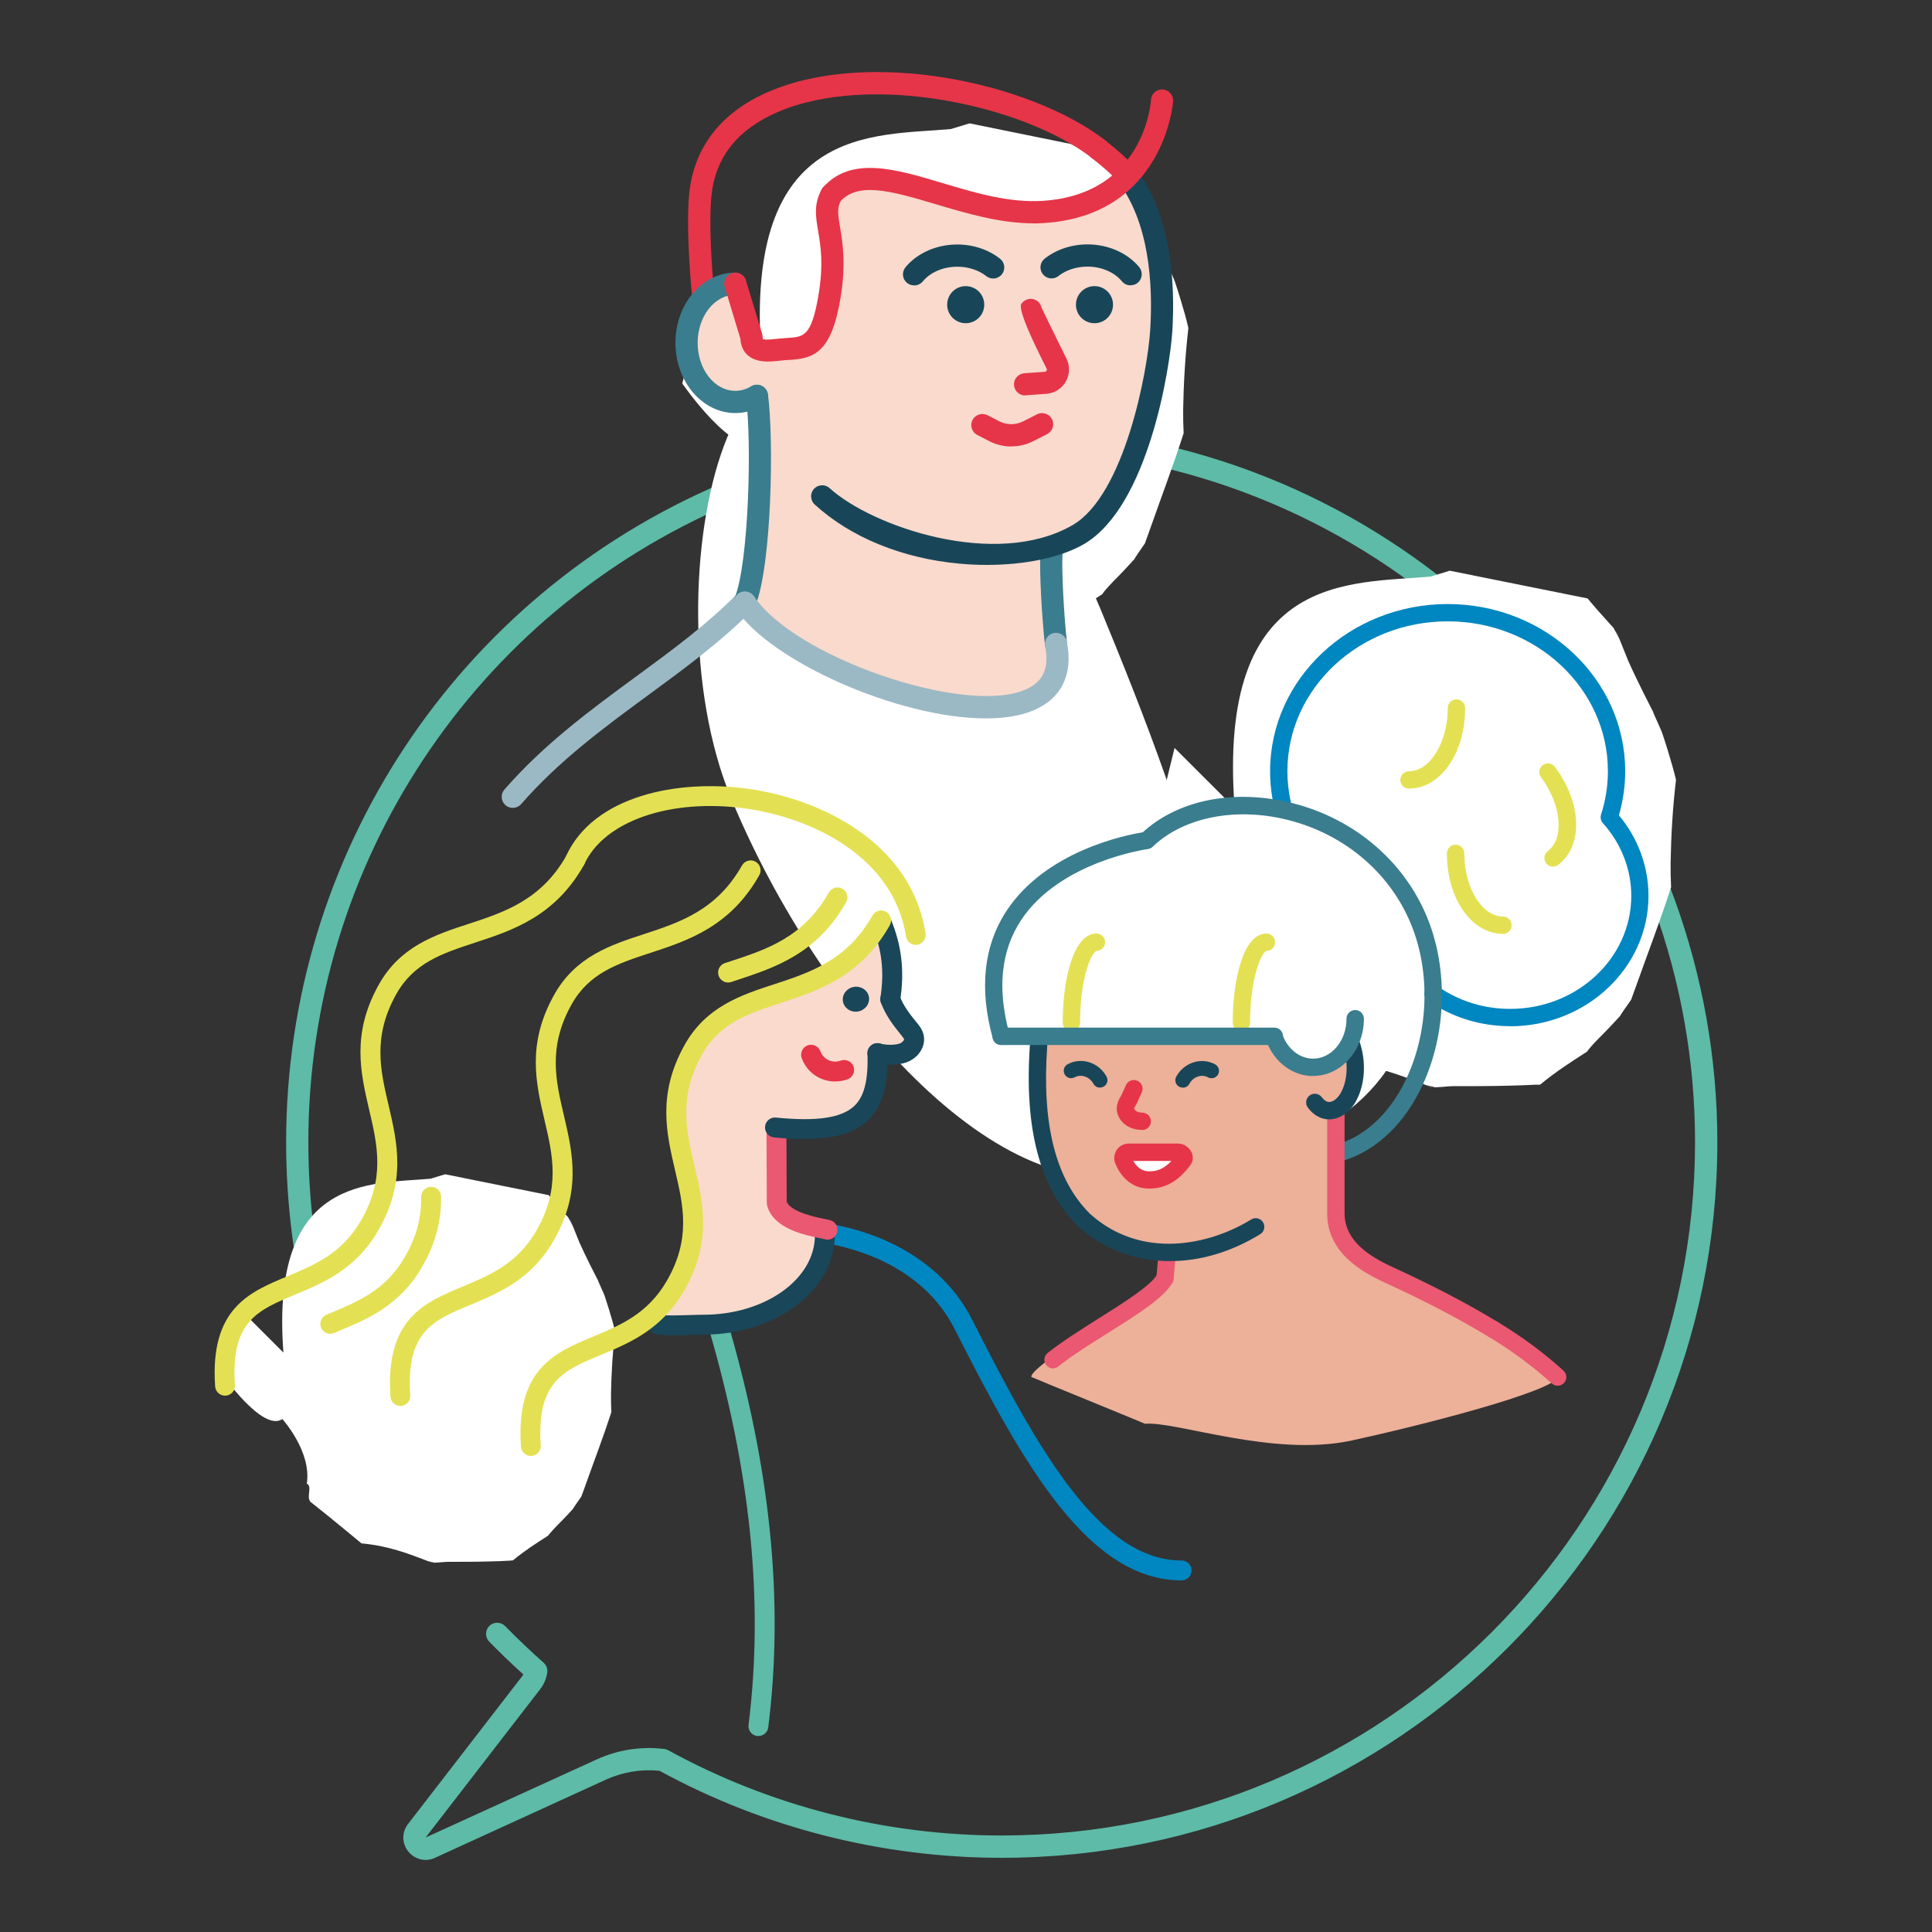 <?xml version="1.0" encoding="UTF-8"?> <svg xmlns="http://www.w3.org/2000/svg" id="Livello_1" viewBox="0 0 200 200"><rect x="0" y="0" width="200" height="200" fill="#333333" stroke="none"/><defs><style>.cls-1{fill:#fadacd;}.cls-2{fill:#f9dacd;}.cls-3{fill:#0086c0;}.cls-4{fill:#ea5871;}.cls-5{fill:#e3e153;}.cls-6{fill:#e63548;}.cls-7{fill:#fff;}.cls-8{fill:#edb099;}.cls-9{fill:#9bb9c4;}.cls-10{fill:#194658;}.cls-11{fill:#184658;}.cls-12{fill:#3a7d8e;}.cls-13{fill:#5dbba7;}</style></defs><path class="cls-13" d="m33.08,137.69c-.51,0-.98-.34-1.11-.86-1.56-6.04-2.35-12.29-2.35-18.59,0-29.76,17.69-56.53,45.08-68.19.59-.25,1.26.02,1.51.61.25.58-.02,1.26-.61,1.51-26.53,11.3-43.68,37.24-43.68,66.07,0,6.1.77,12.17,2.28,18.02.16.61-.21,1.24-.83,1.4-.1.03-.19.04-.29.04Z"></path><path class="cls-13" d="m44.06,192.54c-.68,0-1.34-.31-1.8-.88-.67-.85-.68-1.99-.02-2.84l11.87-15.37s.05-.07.07-.11c-1.22-1.1-2.41-2.24-3.54-3.4-.44-.46-.43-1.18.02-1.63.46-.44,1.18-.43,1.63.02,1.27,1.3,2.61,2.57,3.98,3.79.3.26.44.66.38,1.05-.1.63-.35,1.2-.72,1.68l-11.87,15.37,17.7-8.08c2.18-1,4.6-1.38,6.99-1.09.15.02.29.06.42.13,10.52,5.78,22.45,8.83,34.52,8.83,39.58,0,71.78-32.2,71.78-71.78,0-33.88-24.04-63.44-57.16-70.29-.62-.13-1.02-.74-.89-1.36s.74-1.02,1.36-.89c34.19,7.07,59,37.58,59,72.55,0,40.85-33.23,74.08-74.08,74.08-12.38,0-24.62-3.11-35.43-9.01-1.9-.19-3.81.13-5.55.92l-17.69,8.09c-.32.15-.65.22-.98.22Z"></path><path class="cls-7" d="m113.8,62.75c9.23,22.33,20.39,51.92,5.61,58.04-14.78,6.11-34.49-15.83-43.73-38.16-9.23-22.33,1.57-63.79,16.95-33.19,13.45,26.77,11.93-9.02,21.16,13.31Z"></path><path class="cls-7" d="m109.16,64.86c.08,0,.17-.01.25-.02,1.46-1.24,3.1-2.3,4.69-3.33.06-.08.12-.16.2-.27.6-.75,1.33-1.42,1.99-2.12.39-.42.78-.84,1.16-1.26-.05-.01.67-1.01,1.07-1.61.08-.23.17-.46.25-.69,1.6-4.53,2.68-7.34,3.76-10.72-.04-.82-.06-1.63-.05-2.46.05-2.81.22-5.62.54-8.42-.11-.46-.22-.93-.35-1.39-.32-1.13-.66-2.26-1.03-3.37-.18-.55-1.71-3.75-.32-.98-1.05-2.08-2.14-4.19-3.07-6.32-.59-1.48-.99-2.48-1.2-3.02,0,0-.02-.02-.02-.03.08.22.2.51.35.9-.18-.41-.38-.8-.6-1.18-.13-.14-.25-.28-.38-.42-.75-.83-1.5-1.68-2.22-2.57l-13.81-2.81-1.95.59c-7.98.73-21.41-.56-19.6,23.45l-6.02-6.08-2.17,8.97s5.43,7.89,8.04,6.08c0,0,3.93,4.38,3.25,8.72.82.34-.17,1.93.55,2.5.93.74,1.85,1.49,2.77,2.24,0,0,0-.01.01-.02.02.03.04.05.06.07,1.31,1.07,2.61,2.16,3.9,3.24,3.52.32,6.11,1.3,9.38,2.61.01,0,.03,0,.04,0-.19-.08-.38-.16-.57-.24.42.11.7.18.85.23.71-.03,1.44-.12,1.76-.12,1.87,0,3.74,0,5.62-.05.95-.02,1.91-.05,2.86-.11Z"></path><path class="cls-7" d="m159.18,112.3c.09,0,.17-.01.26-.02,1.51-1.27,3.2-2.35,4.84-3.41.06-.08.12-.16.21-.27.62-.77,1.38-1.45,2.05-2.17.4-.43.81-.85,1.2-1.29-.05-.01.69-1.03,1.11-1.64.09-.24.18-.47.26-.71,1.65-4.63,2.77-7.5,3.88-10.95-.04-.83-.06-1.66-.05-2.51.05-2.87.22-5.75.56-8.6-.12-.47-.23-.95-.37-1.42-.33-1.16-.68-2.31-1.07-3.45-.19-.56-1.77-3.83-.33-1-1.09-2.13-2.21-4.28-3.18-6.46-.61-1.51-1.02-2.53-1.24-3.08,0,0-.02-.02-.02-.03.09.22.21.52.36.91-.18-.41-.4-.81-.62-1.2-.13-.14-.26-.29-.39-.43-.77-.85-1.55-1.72-2.29-2.62l-14.27-2.87-2.01.61c-8.24.75-22.12-.57-20.26,23.95l-6.22-6.21-2.25,9.16s5.61,8.06,8.31,6.21c0,0,4.06,4.47,3.36,8.9.84.34-.17,1.97.57,2.55.96.76,1.91,1.53,2.86,2.29,0,0,0-.01.01-.02.02.03.04.05.06.07,1.36,1.09,2.69,2.2,4.03,3.31,3.64.33,6.31,1.33,9.69,2.67.01,0,.03,0,.04,0-.2-.08-.39-.16-.59-.25.43.11.72.19.88.24.73-.03,1.49-.12,1.82-.12,1.93,0,3.87,0,5.8-.05.99-.02,1.97-.06,2.96-.11Z"></path><path class="cls-7" d="m52.9,161.54c.07,0,.13-.01.2-.01,1.13-.95,2.41-1.77,3.64-2.56.05-.06.09-.12.16-.2.47-.58,1.03-1.09,1.54-1.63.3-.32.61-.64.9-.97-.04-.01.52-.78.83-1.23.07-.18.13-.35.2-.53,1.24-3.48,2.08-5.64,2.92-8.23-.03-.63-.05-1.25-.04-1.89.04-2.16.17-4.32.42-6.46-.09-.36-.17-.71-.27-1.07-.25-.87-.51-1.73-.8-2.59-.14-.42-1.33-2.88-.25-.75-.82-1.6-1.66-3.21-2.39-4.85-.46-1.14-.77-1.9-.93-2.32,0,0-.01-.01-.02-.02.07.17.15.39.27.69-.14-.31-.3-.61-.47-.91-.1-.11-.19-.22-.29-.32-.58-.64-1.17-1.29-1.72-1.97l-10.72-2.16-1.51.46c-6.19.56-16.63-.43-15.23,18l-4.67-4.67-1.69,6.88s4.21,6.06,6.25,4.67c0,0,3.05,3.36,2.53,6.69.63.26-.13,1.48.43,1.92.72.57,1.44,1.15,2.15,1.72,0,0,0,0,0-.01.01.02.03.04.05.06,1.02.82,2.02,1.66,3.03,2.49,2.74.25,4.74,1,7.29,2,.01,0,.02,0,.03,0-.15-.06-.3-.12-.44-.18.32.08.54.14.66.18.55-.02,1.12-.09,1.37-.09,1.45,0,2.91,0,4.36-.04.74-.02,1.48-.04,2.22-.09Z"></path><path class="cls-2" d="m120.69,28.98c-.13-.53-.27-1.05-.44-1.55-.47-1.43-.96-2.19-.23-3.06-.91-1.87-1.82-3.75-2.58-5.69-.19,0-.38-.02-.56-.02,0,0,0,0,0,0,0,0,0,0,0,0-7.67,4.42-15.72,2.52-26.51-.01-.06,0-.33,0-.73.02.02-.18-.02-.35-.14-.47-.65,1.05-1.75,2.09-2.88,2.46-.14,1.05-.46,2.05-1.23,2.9-.05.06-.12.11-.17.17.66,1.72.97,3.65,1.08,5.16.22,3-.76,6.44-3.57,7.56-.31.01-.63.03-.94.04-.23,0-.46,0-.69,0-.02-.01-.03-.02-.06-.03-.42-.15-.96-.07-1.4-.06-.12,0-.25.01-.37.02-.05,0-.09,0-.14,0-.14,0-.28.01-.42.02-.01-.07-.02-.13-.04-.2-1.24-.81-1.83-2.32-1.71-3.77-.2.04-.88-3.02-.86-3.09.21-.81-.65,1.17,0,0,.3-.55-.05-.05-.64.07-.16.04-.32.08-.48.14-.38-.07-.77-.05-1.17.07-.94.29-1.78,1-2.29,1.84-.41.67-.68,1.42-.76,2.21-.08.77-.16,1.72.27,2.41.1.16.22.29.34.41-.3,1.14-.46,1.87-.4,2.54,1.25.25,2.33,1.17,2.93,2.33,0,0,.01,0,.02,0-.09-.23-.05-.15.02,0,1.43-.46,3.09.18,4.01,1.28,1.11,1.31,1.09,2.77.55,4.29-.05.13-.11.25-.16.38.42,1.19.66,2.22.77,3.56-.53.7-.93,1.47-.97,2.24-.2,3.64-1.97,4.56.56,7.35-.6.88-.89,1.78-.52,2.29-.21.62-.15,1.14.39,1.33,1.1.37,2.15.8,3.17,1.28,1.29,1.26,2.66,2.63,5.58,3.58.25.08.5.18.75.27.38.29.75.58,1.13.88,3.2,2.61,5.77,2.79,9.94,3.14.2.02.38-.04.6-.12,2.05.82.91-.14,2.94.11,2.87.35,3.52.58,5.18-1.52.72-.91,3.48-1.88,1.26-1.7-.06,0-.48-.4-.54-.4.23-.73,1.1-1.61.54-1.59-.62.02,1.7-.25,1.08-.28-1.14-2.81-2.65-6.69-2.12-8.98.04-.19.09-.36.13-.51.42.02.84-.02,1.25-.1.66-1.28,1.73-2.31,3.15-2.66,1.23-.3,3.23-2.8,4.18-4.46,1.27-2.24,1.94-5.15,2.72-7.61,1.48-4.7,1.54-9.57,1.15-14.43Z"></path><path class="cls-2" d="m110.98,54.98c-.58.16-1.16.31-1.74.45-.29.07-.58.14-.87.2-.15.03-.29.06-.44.09-.05,0-.09.02-.14.03.04,0,.08-.02.12-.03,0,0-.23.01-.25.01-.83.07-1.53.87-1.57,1.68,0,.08-.01.17,0,.25,0,.21.14.45.35.51.21.06.42.02.62-.07.23-.09.44-.25.63-.44.08-.02.15-.05.23-.08.31-.1.62-.2.93-.3.34-.12.68-.25,1.01-.38.33-.1.64-.24.94-.42.02,0,.03-.01.05-.02,0,0,0,0,0,0,.07-.04.14-.08.21-.12.28-.18.6-.64.56-1-.04-.33-.32-.46-.63-.37Z"></path><path class="cls-2" d="m107.22,57.54c-.13,0-.32.3-.13.3.13,0,.32-.3.13-.3Z"></path><path class="cls-12" d="m109.31,67.81c-.58,0-1.08-.44-1.14-1.03-.32-2.98-.58-7.53-.47-9.54.04-.63.59-1.12,1.21-1.08.63.04,1.12.58,1.08,1.21-.09,1.69.12,5.98.46,9.17.07.63-.39,1.2-1.02,1.27-.04,0-.08,0-.12,0Z"></path><path class="cls-11" d="m94.62,29.54c-.26,0-.52-.09-.73-.26-.49-.4-.56-1.13-.15-1.62,1.22-1.47,3.22-2.35,5.35-2.35,1.65,0,3.22.52,4.43,1.47.5.39.59,1.11.2,1.61-.39.5-1.12.59-1.61.2-.8-.63-1.87-.98-3.01-.98-1.45,0-2.79.57-3.57,1.52-.23.27-.56.42-.89.42Z"></path><path class="cls-11" d="m117.03,29.54c-.33,0-.66-.14-.89-.42-.79-.95-2.12-1.52-3.57-1.52-1.14,0-2.21.35-3.01.98-.5.39-1.22.3-1.61-.2-.39-.5-.3-1.22.2-1.61,1.21-.95,2.78-1.47,4.43-1.47,2.13,0,4.13.88,5.35,2.35.4.49.34,1.21-.15,1.62-.21.18-.47.26-.73.26Z"></path><path class="cls-11" d="m102.17,58.48c-.93,0-1.88-.04-2.83-.13-5.93-.54-11.26-2.71-15-6.12-.47-.43-.5-1.16-.08-1.62.43-.47,1.16-.5,1.62-.08,4.34,3.96,17.19,8.42,25.15,3.83,5.37-3.1,7.78-15.92,8.04-20.23.29-4.66-.07-11.13-3.42-15.44-.39-.5-.3-1.22.2-1.61.5-.39,1.22-.3,1.61.2,3.79,4.87,4.21,11.93,3.9,16.99-.23,3.68-2.46,18.2-9.19,22.08-2.37,1.36-6.04,2.13-10.01,2.13Z"></path><path class="cls-6" d="m116.57,19.14c-.31,0-.62-.12-.85-.37-.71-.78-1.6-1.56-2.71-2.41-.5-.39-.6-1.11-.21-1.61.39-.5,1.11-.6,1.61-.21,1.21.93,2.19,1.81,2.99,2.68.43.47.4,1.19-.07,1.63-.22.2-.5.3-.78.3Z"></path><path class="cls-6" d="m72.8,31.88c-.58,0-1.09-.44-1.14-1.04-.12-1.18-.67-7.23-.31-10.82.49-4.78,3.32-8.42,8.21-10.52,10.38-4.48,26.96-1.04,34.87,5.03.5.39.6,1.11.21,1.61-.39.5-1.11.6-1.61.21-7.25-5.56-23.04-8.85-32.55-4.74-4.13,1.78-6.43,4.69-6.83,8.64-.27,2.61-.02,7.07.31,10.36.06.63-.4,1.19-1.03,1.26-.04,0-.08,0-.11,0Z"></path><path class="cls-12" d="m76.12,42.76c-3.42,0-6.2-3.26-6.2-7.27s2.78-7.27,6.2-7.27c.64,0,1.15.52,1.15,1.15s-.51,1.15-1.15,1.15c-2.15,0-3.9,2.23-3.9,4.97s1.75,4.97,3.9,4.97c.57,0,1.13-.16,1.64-.47.55-.33,1.25-.15,1.58.4.33.55.15,1.25-.4,1.58-.87.52-1.84.79-2.82.79Z"></path><path class="cls-6" d="m106.12,40.94c-.6,0-1.1-.46-1.15-1.07-.05-.63.43-1.18,1.06-1.23l2.12-.15c.11,0,.16-.07.19-.12.03-.05.05-.13,0-.22l-.63-1.27q-2.39-4.83-1.97-5.44c.24-.34.64-.53,1.06-.5.5.05.9.41,1.01.87.21.49,1.26,2.61,1.96,4.04l.63,1.27c.37.76.35,1.65-.07,2.38-.42.74-1.18,1.21-2.02,1.27l-2.12.15s-.06,0-.08,0Z"></path><path class="cls-6" d="m104.69,46.22c-.79,0-1.58-.19-2.3-.56l-1.22-.63c-.56-.29-.79-.98-.5-1.55.29-.56.98-.79,1.55-.5l1.22.63c.78.4,1.71.4,2.49,0l1.42-.72c.56-.29,1.26-.06,1.55.5.29.57.06,1.26-.5,1.55l-1.42.72c-.72.37-1.5.55-2.29.55Z"></path><path class="cls-6" d="m107.01,23.12c-3.52,0-7.02-1.05-10.14-1.98-4.96-1.49-8.1-2.29-9.95-.22-.42.47-1.15.52-1.62.09-.47-.42-.52-1.15-.09-1.62,2.91-3.26,7.49-1.9,12.32-.45,3.42,1.02,6.95,2.08,10.42,1.85,10.45-.68,11.18-10.06,11.2-10.46.04-.63.58-1.12,1.22-1.07.63.04,1.11.59,1.07,1.22,0,.12-.91,11.8-13.35,12.61-.37.02-.73.04-1.1.04Z"></path><path class="cls-6" d="m79.55,37.43c-.77,0-1.57-.14-2.15-.66-.32-.29-.71-.81-.75-1.69l-1.63-5.38c-.18-.61.16-1.25.77-1.43.61-.18,1.25.16,1.43.77l1.68,5.53c.03.11.05.22.05.33,0,.15.02.2.02.2.21.12,1.32,0,1.69-.05.31-.03.6-.05.89-.07,1.64-.1,2.46-.15,3.18-4.44.54-3.21.22-5.1-.04-6.63-.25-1.5-.47-2.79.38-4.32.31-.56,1.01-.76,1.56-.45.56.31.76,1.01.45,1.56-.44.8-.36,1.41-.12,2.82.27,1.6.64,3.8.04,7.39-.95,5.66-2.8,6.21-5.31,6.35-.25.01-.51.03-.78.06-.41.04-.88.1-1.35.1Z"></path><path class="cls-9" d="m53.08,83.63c-.27,0-.54-.09-.75-.28-.48-.42-.53-1.14-.11-1.62,4.1-4.7,8.9-8.23,13.55-11.64,3.81-2.79,7.4-5.43,10.54-8.62.45-.45,1.18-.46,1.63-.01.45.45.46,1.17.01,1.63-3.27,3.31-7.11,6.13-10.82,8.85-4.55,3.34-9.25,6.79-13.18,11.3-.23.26-.55.39-.87.39Z"></path><path class="cls-12" d="m77.13,63.42c-.14,0-.28-.03-.42-.08-.59-.23-.88-.9-.64-1.49,1.43-3.59,1.78-16.05,1.15-20.72-.08-.63.36-1.21.99-1.29.63-.09,1.21.36,1.29.99.61,4.59.4,17.6-1.3,21.87-.18.45-.61.72-1.07.72Z"></path><path class="cls-9" d="m102.06,74.37c-8.97,0-22.31-5.88-25.91-11.37-.35-.53-.2-1.24.33-1.59.53-.35,1.24-.2,1.59.33,4.1,6.23,21.62,12.31,27.99,9.69,1.91-.78,2.59-2.23,2.13-4.55-.12-.62.28-1.23.9-1.35.62-.12,1.23.28,1.35.9.68,3.39-.57,5.92-3.51,7.13-1.35.56-3.02.81-4.87.81Z"></path><circle class="cls-11" cx="99.97" cy="31.53" r="1.27"></circle><path class="cls-11" d="m99.97,33.46c-1.06,0-1.92-.86-1.92-1.92s.86-1.92,1.92-1.92,1.92.86,1.92,1.92-.86,1.92-1.92,1.92Zm0-2.53c-.34,0-.61.27-.61.61s.27.61.61.61.61-.27.61-.61-.27-.61-.61-.61Z"></path><circle class="cls-11" cx="113.3" cy="31.53" r="1.27"></circle><path class="cls-11" d="m113.3,33.46c-1.06,0-1.92-.86-1.92-1.92s.86-1.92,1.92-1.92,1.92.86,1.92,1.92-.86,1.92-1.92,1.92Zm0-2.53c-.34,0-.61.27-.61.61s.27.61.61.61.61-.27.61-.61-.27-.61-.61-.61Z"></path><path class="cls-5" d="m145.86,81.64c-.5,0-.9-.4-.9-.9s.4-.9.9-.9c2.17,0,4.01-2.99,4.01-6.54,0-.5.4-.9.9-.9s.9.4.9.9c0,4.67-2.55,8.33-5.8,8.33Z"></path><path class="cls-5" d="m160.77,89.72c-.27,0-.54-.12-.72-.36-.3-.4-.21-.96.18-1.26,1.74-1.3,1.42-4.8-.71-7.64-.3-.4-.21-.96.18-1.26.4-.3.96-.22,1.26.18,2.8,3.74,2.95,8.2.34,10.15-.16.12-.35.18-.54.18Z"></path><path class="cls-5" d="m155.58,96.67c-3.25,0-5.8-3.66-5.8-8.33,0-.5.4-.9.9-.9s.9.4.9.9c0,3.54,1.83,6.54,4,6.54.5,0,.9.4.9.9s-.4.9-.9.9Z"></path><path class="cls-7" d="m146.25,102.29c0,9.78-9.91,17.71-22.13,17.71s-22.13-7.93-22.13-17.71,12.91-17.01,25.13-17.01,19.14,7.23,19.14,17.01Z"></path><path class="cls-8" d="m152.34,136.81c.05-.2,0-.51-.24-.57-1.82-.43-3.44-1.41-5.1-2.23-.8-.4-1.63-.78-2.5-1.01-.12-.03-.24-.04-.35-.07-.34-.34-.51-.67-.43-.98l-5.3-3.74-.32-13.7s2.5-1.92,2.04-5.85c-.02-.21-.07-.4-.12-.57-.46.43-1.02.76-1.64.99-.17.06-.34.11-.51.15-.25.24-.51.47-.81.66-2.01,1.29-4.52-.15-4.73-2.43-.02-.24-.03-.48-.04-.71l-9.02.4s-14-.39-15.88-.23l1.07,12.83s.77,6.6,7.29,9.53c.21-.07.41-.14.63-.18,1.24-.27,2.42-.03,3.26.96.73.86.91,2.02.54,3.06-.35,1.47-1.67,2.38-3.12,2.36-.13.08-.27.16-.4.24-.81.52-1.6.96-2.49,1.35-.2.09-.41.14-.62.17-3.13,2.17-6.86,4.62-6.79,5.3,0,.03,11.77,4.82,11.77,4.85,3.22-.29,13.26,3.49,21.4,1.73,6.4-1.38,21.23-5.09,21.48-6.71,1.04-.31-9.32-4.51-9.06-5.58Z"></path><path class="cls-3" d="m156.34,106.23c-3.09,0-6.03-.91-8.51-2.64-.41-.28-.51-.84-.22-1.25.28-.41.84-.51,1.25-.22,2.17,1.52,4.76,2.32,7.48,2.32,6.91,0,12.53-5.25,12.53-11.7,0-2.75-1.04-5.42-2.94-7.53-.21-.24-.29-.57-.19-.88.47-1.46.71-2.97.71-4.5,0-8.55-7.44-15.51-16.59-15.51s-16.59,6.96-16.59,15.51c0,1.08.12,2.16.36,3.21.11.48-.19.96-.68,1.07-.48.11-.96-.19-1.07-.68-.27-1.18-.4-2.39-.4-3.6,0-9.54,8.25-17.3,18.38-17.3s18.38,7.76,18.38,17.3c0,1.55-.22,3.08-.65,4.57,1.98,2.37,3.06,5.31,3.06,8.34,0,7.44-6.43,13.5-14.33,13.5Z"></path><path class="cls-6" d="m118.23,116.97c-1.29,0-2.33-.73-2.58-1.81-.18-.75.21-1.42.43-1.77l.48-1.06c.2-.45.74-.65,1.19-.45.45.2.65.74.45,1.19l-.5,1.11s-.04.07-.06.11c-.19.31-.23.43-.23.48.04.15.29.41.83.41.5,0,.9.4.9.9s-.4.9-.9.9Z"></path><path class="cls-7" d="m121.95,119.28c.42,0,.81.48.56.82-.92,1.21-2.07,2.19-3.86,2.03-.96-.09-1.87-.79-2.36-2.03-.16-.39.14-.82.56-.82h5.1Z"></path><path class="cls-6" d="m119.03,123.04c-.15,0-.3,0-.46-.02-1.36-.12-2.52-1.09-3.12-2.59-.18-.46-.12-.98.15-1.39.28-.41.74-.66,1.24-.66h5.1c.57,0,1.13.35,1.39.87.23.47.19.99-.12,1.39-.8,1.05-2.08,2.4-4.19,2.4Zm-1.71-2.86c.35.62.86,1.01,1.41,1.06.96.09,1.75-.23,2.54-1.06h-3.95Zm4.63,0h0,0Z"></path><path class="cls-11" d="m122.44,112.59c-.13,0-.25-.03-.37-.09-.37-.2-.51-.67-.31-1.04.81-1.48,2.61-2.05,4.03-1.28.37.2.51.67.31,1.04-.2.37-.67.51-1.04.31-.67-.37-1.54-.07-1.94.67-.14.26-.4.4-.68.4Z"></path><path class="cls-11" d="m113.87,112.59c-.27,0-.54-.14-.68-.4-.4-.73-1.27-1.03-1.94-.67-.37.2-.84.07-1.04-.31-.2-.37-.07-.84.31-1.04,1.41-.77,3.22-.2,4.03,1.28.2.37.07.84-.31,1.04-.12.06-.24.09-.37.09Z"></path><path class="cls-5" d="m110.91,106.77c-.5,0-.9-.4-.9-.9,0-4.44,1.09-9.23,3.49-9.23.5,0,.9.4.9.9s-.4.9-.9.9c-.46.13-1.69,2.61-1.69,7.43,0,.5-.4.9-.9.9Z"></path><path class="cls-5" d="m128.51,106.77c-.5,0-.9-.4-.9-.9,0-4.44,1.09-9.23,3.49-9.23.5,0,.9.4.9.9s-.4.9-.9.9c-.46.13-1.69,2.61-1.69,7.43,0,.5-.4.9-.9.9Z"></path><path class="cls-4" d="m161.25,143.45c-.21,0-.43-.08-.6-.23-1.92-1.74-4.11-3.36-6.52-4.83-.42-.26-.56-.81-.3-1.23s.81-.56,1.23-.3c2.51,1.52,4.79,3.21,6.79,5.03.37.33.4.9.06,1.27-.18.2-.42.29-.67.29Z"></path><path class="cls-4" d="m109.01,141.66c-.26,0-.52-.12-.7-.34-.31-.39-.25-.95.14-1.26,1.49-1.19,3.44-2.41,5.32-3.6,2.54-1.6,5.43-3.41,6.03-4.56.23-.44.77-.61,1.21-.38.44.23.61.77.38,1.21-.83,1.57-3.53,3.27-6.67,5.24-1.84,1.16-3.75,2.35-5.16,3.48-.17.13-.36.2-.56.2Z"></path><path class="cls-4" d="m120.6,133.22s-.05,0-.08,0c-.49-.04-.86-.48-.81-.97l.18-2.06c.04-.49.47-.86.97-.81.49.04.86.48.81.97l-.18,2.06c-.04.47-.43.82-.89.82Z"></path><path class="cls-11" d="m121.14,130.55c-3.53,0-6.88-1.21-9.54-3.6-3.98-3.98-5.59-10.12-4.98-18.81.04-.49.47-.87.96-.83.49.04.87.46.83.96-.58,8.14.87,13.83,4.42,17.38,5.29,4.76,12.3,3.29,16.69.59.42-.26.97-.13,1.23.29.26.42.13.97-.29,1.23-3.02,1.86-6.25,2.79-9.33,2.79Z"></path><path class="cls-12" d="m138.94,120.15c-.38,0-.73-.24-.85-.62-.15-.47.1-.98.57-1.13,2.89-.95,5.36-3.37,6.96-6.81,2.27-4.89,2.46-10.96.48-15.84-2.26-5.59-7.29-9.71-13.47-11.03-5.18-1.11-10.28.02-13.31,2.94-.14.13-.32.22-.51.24-.09.01-9.08,1.26-13.1,7.34-2.1,3.17-2.5,7.14-1.21,11.8.13.48-.15.97-.62,1.1-.48.13-.97-.15-1.1-.62-1.44-5.19-.95-9.66,1.45-13.28,4.1-6.18,12.37-7.81,14.07-8.08,3.52-3.23,8.99-4.42,14.72-3.2,6.76,1.44,12.28,5.97,14.76,12.11,2.15,5.33,1.95,11.94-.52,17.27-1.81,3.9-4.66,6.66-8.03,7.76-.09.03-.19.05-.28.05Z"></path><path class="cls-4" d="m154.59,138.53c-.16,0-.32-.04-.46-.13-3.09-1.88-6.62-3.72-10.78-5.63-2.56-1.17-5.96-3.19-5.96-7.17v-10.56c0-.5.4-.9.9-.9s.9.4.9.9v10.56c0,2.25,1.56,4.01,4.91,5.54,4.23,1.94,7.82,3.81,10.97,5.73.42.26.56.81.3,1.23-.17.28-.46.43-.77.43Z"></path><path class="cls-11" d="m137.6,115.88c-.84,0-1.62-.43-2.21-1.22-.3-.4-.21-.96.18-1.26.4-.3.96-.21,1.26.18.26.35.53.51.81.5.39-.03.84-.39,1.15-.93.7-1.24.81-3.08.28-4.68-.16-.47.1-.98.57-1.13.47-.16.98.1,1.13.57.69,2.09.53,4.43-.42,6.12-.61,1.09-1.58,1.77-2.6,1.84-.05,0-.11,0-.16,0Z"></path><path class="cls-12" d="m135.93,111.39c-2.13,0-4.04-1.44-4.85-3.66-.17-.47.07-.98.53-1.15.46-.17.98.07,1.15.53.55,1.51,1.8,2.48,3.17,2.48,1.91,0,3.46-1.85,3.46-4.13,0-.5.4-.9.9-.9s.9.4.9.9c0,3.27-2.36,5.92-5.25,5.92Z"></path><path class="cls-12" d="m131.92,108.18h-28.28c-.5,0-.9-.4-.9-.9s.4-.9.9-.9h28.28c.5,0,.9.4.9.9s-.4.9-.9.9Z"></path><path class="cls-1" d="m91.68,103.71c-.49-5.91,1.18-9.45-.87-8.55-.84,1.08-1.08,2.28-2.2,3.1-.59,1.05-2.67,1.48-3.69,1.99-2.46,1.22-5.04,2.19-7.64,3.1-1.02.74-2.09,1.47-3.29,1.8-.1.65-.16,1.34-.2,2.05-.32.08-.63.23-.87.41,0,0-.01.01-.02.02-.74.04-1.69,1.01-1.91,1.53-.73,1.72-.92,3.46-.77,5.19-.03.36-.04.73-.04,1.09-.21.88-.33,1.78-.35,2.71.51.95.64,2.33.82,3.17.28,1.27.7,2.48.87,3.78.16,1.23.22,2.48.3,3.72.03.41-.19.69-.48.83.05.24.09.48.14.72-.06.15-.11.3-.17.45-.95,1.27-1.82,2.6-2.58,4-.13.25-.19.48-.19.69-.04.04-.08.07-.11.11-.15.16-.27.34-.36.53-.08.16-.11.33-.11.51,0,.15.06.28.16.38.11.1.24.14.39.13.15,0,.3-.05.44-.12.08.13.21.21.4.24,2.61.41,5.1,0,7.44-.91.21.12.49.14.75.05,1.54-.54,2.96-1.34,4.18-2.43.35-.32.73-.67,1.07-1.07.29-.23.58-.45.86-.68.56-.46,1.32-1.39.98-2.18,0-.01-.01-.02-.02-.03,1.56-1.81,1.37-3.65-3.09-4.59-2.98-.63-.03-9.19.11-9.36,0,0,9.5,1.94,8.76-6.86-.06-.75,3.45-.55,3.72-1.57.35-1.3-2.45-3.77-2.47-3.96Z"></path><path class="cls-13" d="m78.51,179.71s-.09,0-.13,0c-.56-.07-.96-.58-.89-1.15,1.59-12.75.23-26.21-4.15-41.15-.16-.55.15-1.12.7-1.28.55-.16,1.12.15,1.28.7,4.46,15.21,5.84,28.94,4.21,41.98-.06.52-.51.9-1.02.9Z"></path><path class="cls-3" d="m122.33,163.6c-9.58,0-16.31-11.78-23.5-26.01-2.37-4.7-7.21-7.87-13.63-8.94-.56-.09-.94-.62-.85-1.18.09-.56.63-.94,1.18-.85,7.08,1.18,12.46,4.75,15.13,10.04,6.88,13.61,13.25,24.88,21.66,24.88.57,0,1.03.46,1.03,1.03s-.46,1.03-1.03,1.03Z"></path><path class="cls-5" d="m75.37,101.71c-.43,0-.83-.27-.98-.71-.18-.54.11-1.12.65-1.3l.64-.21c3.69-1.21,7.51-2.47,10.12-7.1.28-.49.91-.67,1.4-.39.5.28.67.91.39,1.4-3,5.33-7.4,6.77-11.27,8.05l-.64.21c-.11.04-.22.05-.32.05Z"></path><path class="cls-5" d="m41.45,145.54c-.54,0-.99-.42-1.03-.96-.55-8.06,3.53-9.76,7.48-11.4,2.76-1.15,5.62-2.34,7.59-5.72,2.55-4.37,1.74-7.83.88-11.5-.9-3.87-1.84-7.88.98-12.95,2.22-3.99,5.84-5.18,9.34-6.32,3.69-1.21,7.51-2.47,10.12-7.1.28-.49.91-.67,1.4-.39.5.28.67.91.39,1.4-3,5.33-7.4,6.77-11.27,8.04-3.41,1.12-6.35,2.08-8.18,5.37-2.43,4.38-1.63,7.83-.77,11.48.91,3.9,1.85,7.93-1.11,13.01-2.32,3.98-5.65,5.36-8.58,6.58-3.87,1.61-6.67,2.77-6.22,9.36.04.57-.39,1.06-.96,1.1-.02,0-.05,0-.07,0Z"></path><path class="cls-5" d="m34.19,138.08c-.4,0-.78-.24-.95-.63-.22-.52.03-1.13.55-1.35l.5-.21c2.76-1.15,5.62-2.34,7.59-5.72,1.21-2.07,1.75-4.06,1.72-6.26,0-.57.44-1.04,1.01-1.05.57-.01,1.04.44,1.05,1.01.04,2.56-.61,4.96-2,7.33-2.32,3.98-5.64,5.36-8.58,6.58l-.5.21c-.13.05-.26.08-.4.08Z"></path><path class="cls-5" d="m23.3,144.48c-.54,0-.99-.42-1.03-.96-.55-8.06,3.53-9.76,7.48-11.4,2.76-1.15,5.62-2.34,7.59-5.72,2.55-4.37,1.74-7.83.88-11.5-.9-3.87-1.84-7.88.98-12.95,2.22-3.99,5.84-5.18,9.34-6.32,3.69-1.21,7.51-2.47,10.12-7.1.28-.49.91-.67,1.4-.39.5.28.67.91.39,1.4-3,5.33-7.4,6.77-11.27,8.04-3.41,1.12-6.35,2.08-8.18,5.37-2.43,4.38-1.63,7.83-.77,11.48.91,3.9,1.85,7.93-1.11,13.01-2.32,3.98-5.65,5.36-8.58,6.58-3.87,1.61-6.67,2.77-6.22,9.36.04.57-.39,1.06-.96,1.1-.02,0-.05,0-.07,0Z"></path><path class="cls-10" d="m69.54,138.23c-.66,0-1.2-.03-1.59-.1-.56-.1-.93-.64-.82-1.2.1-.56.65-.93,1.2-.82.59.11,2.16.05,3.2.02.51-.02.97-.03,1.3-.03,6.36,0,11.53-3.68,11.53-8.21,0-.57.46-1.03,1.03-1.03s1.03.46,1.03,1.03c0,5.66-6.09,10.27-13.59,10.27-.3,0-.74.02-1.22.03-.77.03-1.46.05-2.06.05Z"></path><ellipse class="cls-10" cx="88.61" cy="103.44" rx="1.07" ry=".99" transform="translate(-18.33 19.08) rotate(-11.15)"></ellipse><path class="cls-10" d="m88.58,104.73c-.53,0-1.03-.3-1.24-.79-.13-.31-.13-.65,0-.96.14-.33.42-.6.77-.74.69-.27,1.48.04,1.76.69.13.31.13.65,0,.96-.14.33-.42.6-.77.74-.17.07-.35.1-.52.1Zm.06-1.99c-.1,0-.21.02-.31.06-.2.08-.36.23-.44.42-.07.16-.07.34,0,.5.15.36.6.53,1,.37.2-.08.36-.23.44-.42.07-.16.07-.34,0-.5-.11-.27-.39-.43-.69-.43Z"></path><path class="cls-4" d="m85.67,128.33c-.09,0-.18-.01-.27-.04-.11-.03-.27-.06-.46-.1-1.58-.32-4.87-.99-5.52-3.36-.02-.09-.04-.18-.04-.27l-.03-7.26c0-.57.46-1.03,1.03-1.03.57,0,1.03.46,1.03,1.03l.03,7.1c.44,1.08,3.03,1.61,3.9,1.78.25.05.45.09.59.13.55.15.88.71.73,1.26-.12.46-.54.76-.99.76Z"></path><path class="cls-10" d="m92.19,110.22c-.51,0-1.04-.06-1.6-.19-.56-.12-.9-.68-.78-1.23.13-.56.68-.9,1.23-.78.74.17,1.4.18,1.98.04.27-.06.48-.25.55-.4.03-.06.02-.09,0-.14-.05-.08-.24-.32-.4-.52-.61-.75-1.52-1.9-1.98-3.23-.18-.54.1-1.12.64-1.31.54-.19,1.12.1,1.31.64.34.99,1.12,1.97,1.64,2.61.27.33.46.57.59.8.35.62.39,1.32.1,1.98-.33.77-1.08,1.37-1.95,1.58-.42.1-.86.15-1.32.15Z"></path><path class="cls-10" d="m83.29,117.92c-.96,0-2.01-.06-3.17-.18-.57-.06-.98-.56-.92-1.13s.56-.98,1.13-.92c4.19.42,6.75.05,8.08-1.18,1.05-.98,1.47-2.61,1.4-5.47-.01-.57.43-1.04,1-1.06,0,0,.02,0,.03,0,.56,0,1.01.44,1.03,1,.06,2.47-.13,5.25-2.05,7.03-1.38,1.28-3.44,1.89-6.51,1.89Z"></path><path class="cls-10" d="m92.16,104.47c-.05,0-.11,0-.16-.01-.56-.09-.95-.61-.86-1.18.42-2.68.15-5.03-.85-7.38-.22-.52.02-1.13.55-1.35.52-.22,1.13.02,1.35.55,1.15,2.72,1.47,5.42.99,8.5-.08.51-.52.87-1.02.87Z"></path><path class="cls-6" d="m86.46,111.96c-.53,0-1.07-.12-1.56-.34-.9-.42-1.58-1.16-1.91-2.09-.19-.54.09-1.12.62-1.32.53-.19,1.12.09,1.32.62.14.4.44.72.83.91.4.19.86.2,1.28.05.54-.19,1.13.09,1.32.62.19.54-.09,1.12-.62,1.32-.42.15-.84.22-1.27.22Z"></path><path class="cls-5" d="m94.81,97.82c-.5,0-.94-.36-1.02-.87-1.27-8.25-9.73-12.29-16.58-13.25-7.78-1.09-14.66,1.28-16.72,5.76-.24.52-.85.74-1.37.51-.52-.24-.74-.85-.51-1.37,2.85-6.22,11.53-7.97,18.87-6.94,7.56,1.06,16.89,5.61,18.33,14.97.09.56-.3,1.09-.86,1.17-.05,0-.11.01-.16.01Z"></path><path class="cls-5" d="m54.96,150.72c-.54,0-.99-.42-1.03-.96-.55-8.06,3.53-9.76,7.48-11.4,2.76-1.15,5.62-2.34,7.59-5.72,2.55-4.37,1.74-7.83.88-11.5-.9-3.87-1.84-7.88.98-12.95,2.22-3.99,5.84-5.18,9.34-6.32,3.69-1.21,7.51-2.47,10.12-7.1.28-.49.91-.67,1.4-.39.5.28.67.91.39,1.4-3,5.33-7.4,6.77-11.27,8.04-3.41,1.12-6.35,2.08-8.18,5.37-2.43,4.38-1.63,7.83-.77,11.48.91,3.9,1.85,7.93-1.11,13.01-2.32,3.98-5.65,5.36-8.58,6.58-3.87,1.61-6.67,2.77-6.22,9.36.04.57-.39,1.06-.96,1.1-.02,0-.05,0-.07,0Z"></path></svg> 